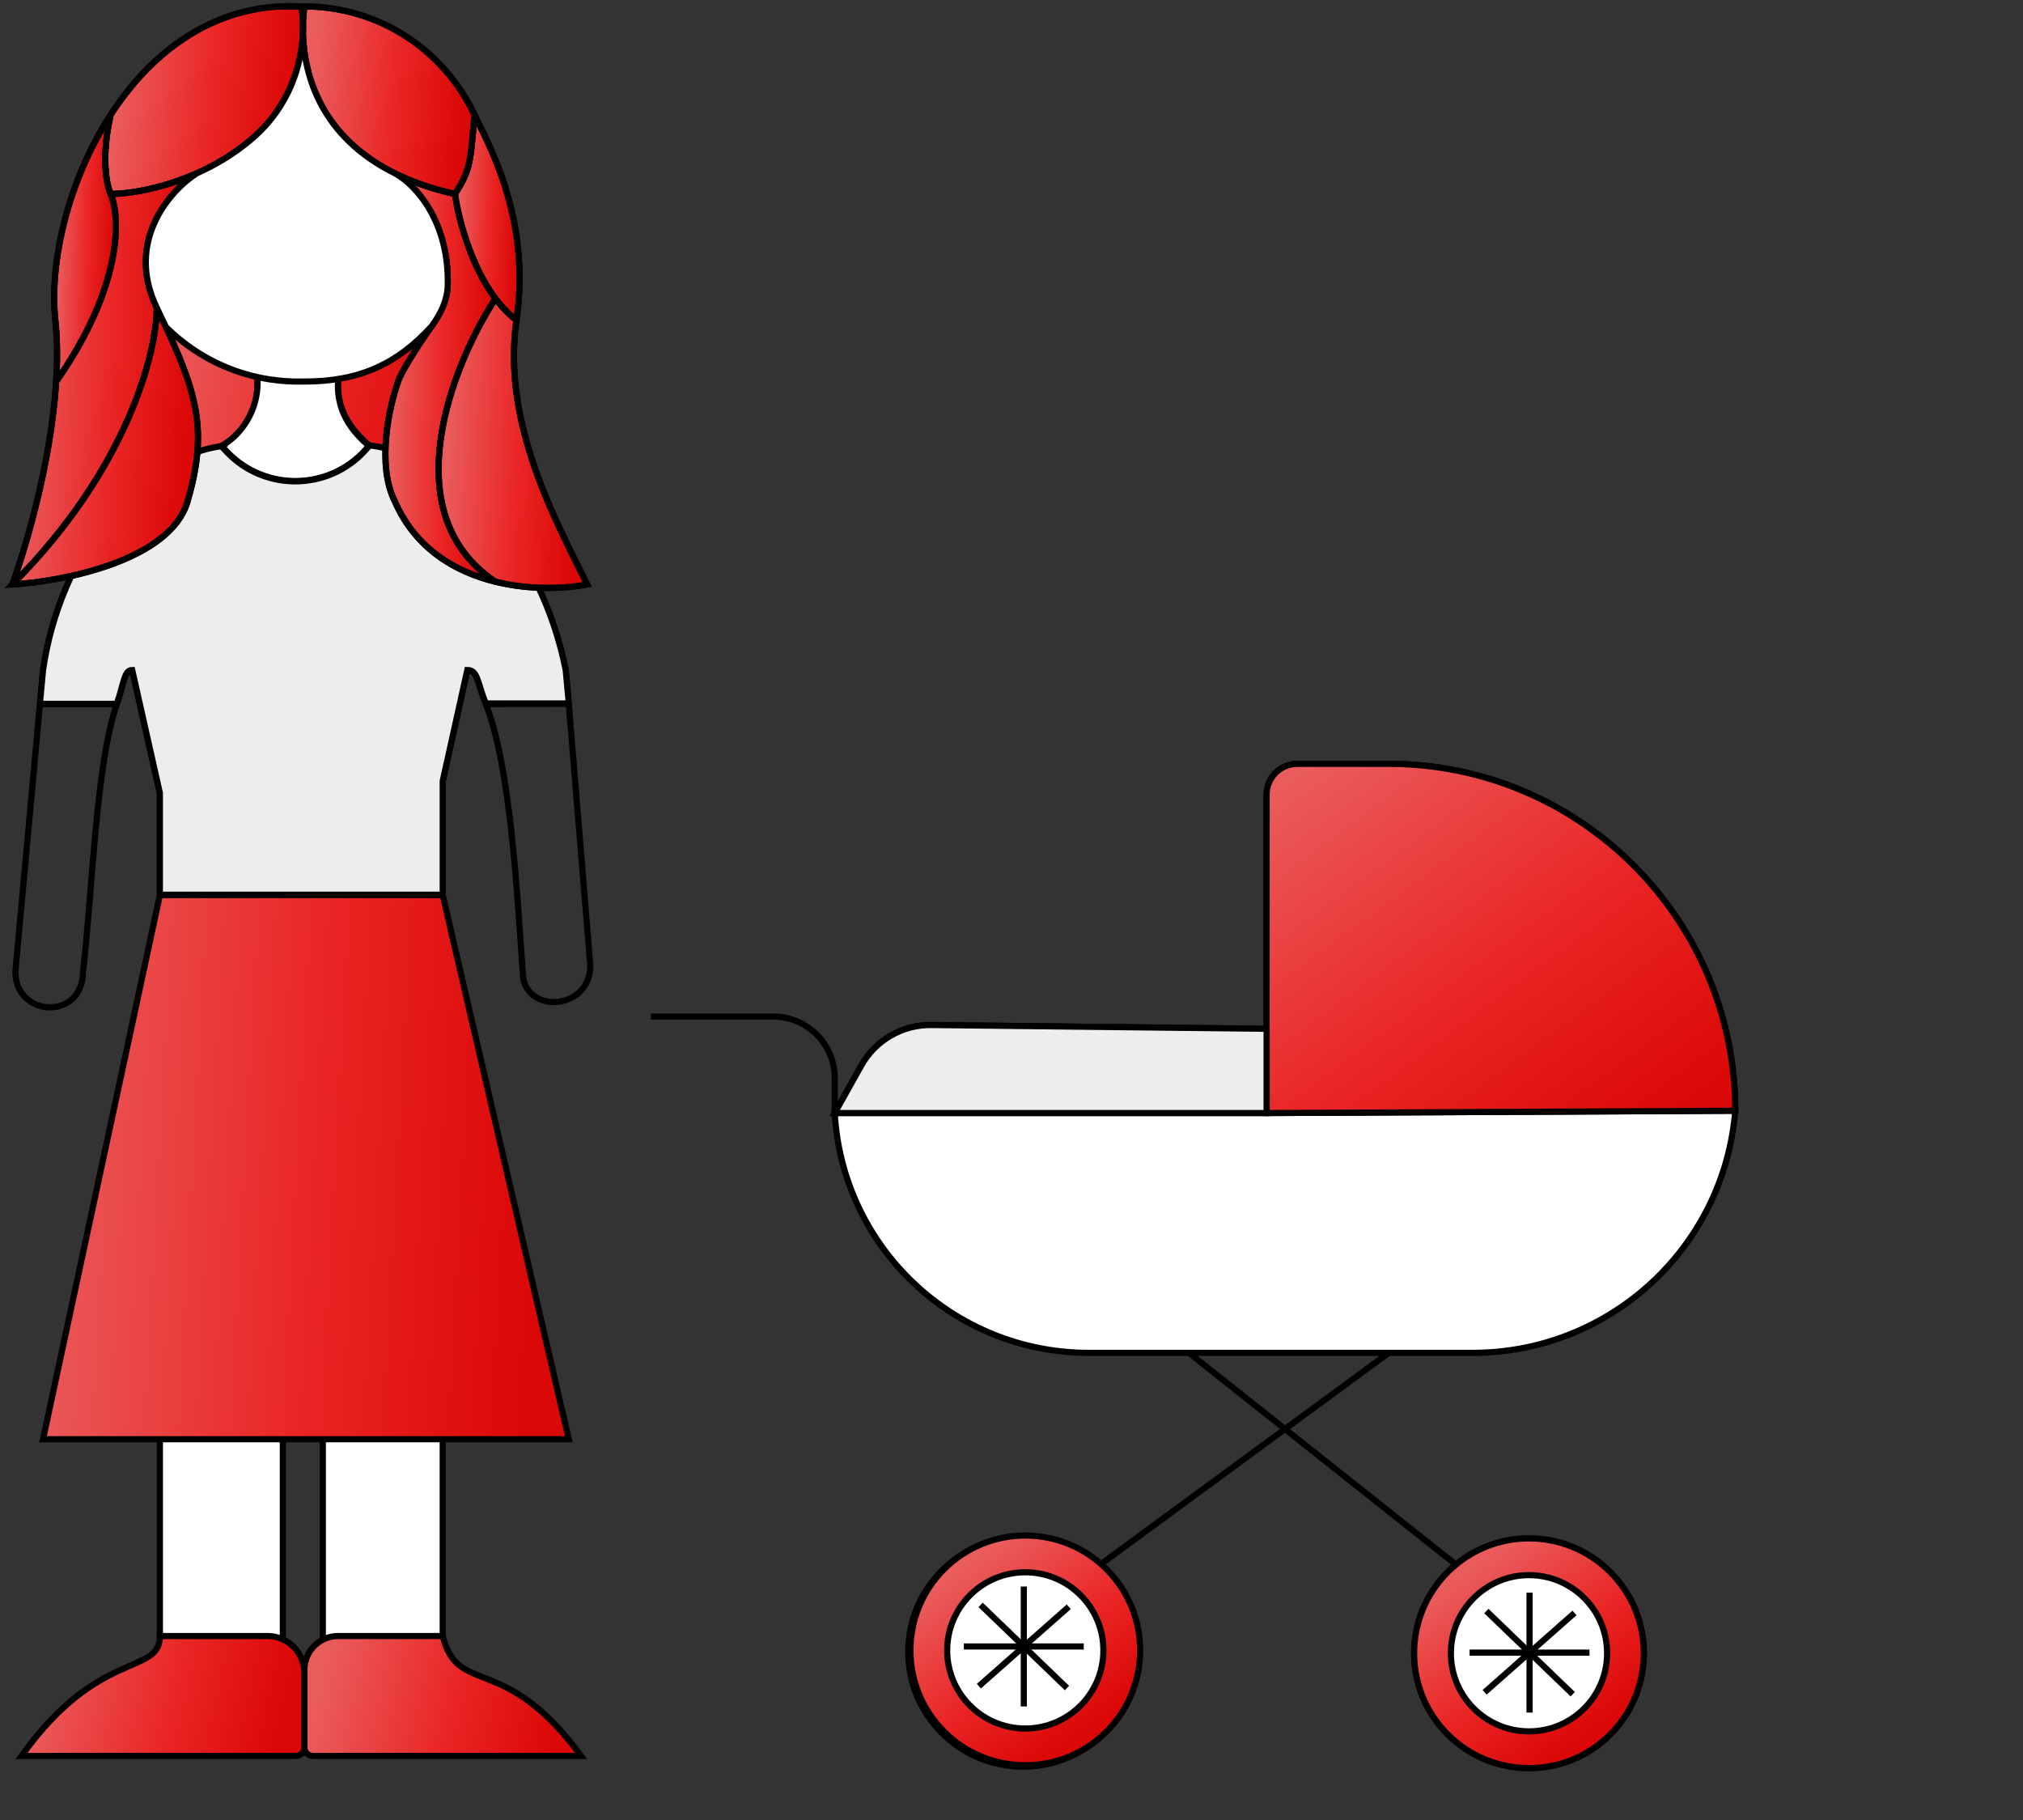 <?xml version="1.0" encoding="UTF-8"?> <svg xmlns="http://www.w3.org/2000/svg" width="329" height="296" viewBox="0 0 329 296" fill="none"><rect x="0" y="0" width="329" height="296" fill="#333333" stroke="none"/> <path d="M205.989 181.004L282.206 180.63V180.63C282.206 149.473 256.948 124.214 225.79 124.214L210.989 124.214C208.227 124.214 205.989 126.453 205.989 129.214L205.989 167.305M205.989 181.004L140.078 181.004L135.749 181.004M205.989 181.004L205.989 167.305M135.749 181.004L135.749 175.312C135.749 169.789 131.271 165.312 125.749 165.312L105.861 165.312M135.749 181.004L140.078 173.273V173.273C142.381 169.16 146.747 166.634 151.461 166.688L205.989 167.305" stroke="black"></path> <path d="M193.354 220L225.854 220L239.498 220C261.814 220 280.393 202.872 282.204 180.629V180.629L205.987 181.003L140.076 181.003L135.747 181.003V181.003C137.011 202.895 155.133 220 177.061 220L193.354 220Z" fill="white"></path> <path d="M225.854 220L193.354 220M225.854 220L239.498 220C261.814 220 280.393 202.872 282.204 180.629V180.629L205.987 181.003L140.076 181.003L135.747 181.003V181.003C137.011 202.895 155.133 220 177.061 220L193.354 220M225.854 220L178.855 254.5M193.354 220L236.855 254.5" stroke="black"></path> <path d="M282.204 180.63C282.204 149.473 256.946 124.215 225.789 124.215L210.987 124.215C208.226 124.215 205.987 126.453 205.987 129.215L205.987 167.306L205.987 181.004L282.204 180.63V180.63Z" fill="url(#paint0_linear)" stroke="black"></path> <path d="M140.077 181.003L205.988 181.003L205.988 167.304L151.46 166.687C146.747 166.634 142.38 169.16 140.077 173.273V173.273L135.748 181.003L140.077 181.003Z" fill="#EDEDED" stroke="black"></path> <path d="M166.384 249.936C156.067 249.936 147.703 258.299 147.703 268.616V268.616C147.703 278.933 156.067 287.297 166.384 287.297V287.297C176.701 287.297 185.064 278.933 185.064 268.616V268.616C185.064 258.299 176.701 249.936 166.384 249.936V249.936V249.936Z" stroke="black"></path> <path d="M248.659 250.17C238.342 250.17 229.979 258.534 229.979 268.851V268.851C229.979 279.168 238.342 287.531 248.659 287.531V287.531C258.976 287.531 267.34 279.168 267.34 268.851V268.851C267.34 258.534 258.976 250.17 248.659 250.17V250.17V250.17Z" stroke="black"></path> <path d="M262.495 256.299C255.563 248.658 243.749 248.084 236.108 255.016V255.016C228.467 261.948 227.893 273.762 234.825 281.403V281.403C241.758 289.044 253.572 289.619 261.212 282.686V282.686C268.853 275.754 269.428 263.94 262.495 256.299V256.299V256.299Z" fill="url(#paint1_linear)" stroke="black"></path> <path d="M180.578 255.835C173.645 248.194 161.831 247.62 154.19 254.552V254.552C146.549 261.484 145.975 273.298 152.907 280.939V280.939C159.84 288.58 171.654 289.155 179.294 282.222V282.222C186.935 275.29 187.51 263.476 180.578 255.835V255.835V255.835Z" fill="url(#paint2_linear)" stroke="black"></path> <path d="M248.66 256.148C241.644 256.148 235.957 261.836 235.957 268.851V268.851C235.957 275.867 241.644 281.554 248.66 281.554V281.554C255.675 281.554 261.363 275.867 261.363 268.851V268.851C261.363 261.836 255.675 256.148 248.66 256.148V256.148V256.148Z" fill="white" stroke="black"></path> <path d="M166.742 255.685C159.726 255.685 154.039 261.372 154.039 268.387V268.387C154.039 275.403 159.726 281.09 166.742 281.09V281.09C173.757 281.09 179.445 275.403 179.445 268.387V268.387C179.445 261.372 173.757 255.685 166.742 255.685V255.685V255.685Z" fill="white" stroke="black"></path> <path d="M166.5 258V277.5" stroke="black"></path> <path d="M248.75 259V278.5" stroke="black"></path> <path d="M176.25 267.75H156.75" stroke="black"></path> <path d="M258.5 268.75H239" stroke="black"></path> <path d="M173.523 274.512L159.476 260.987" stroke="black"></path> <path d="M255.773 275.512L241.726 261.987" stroke="black"></path> <path d="M159.191 274.203L173.808 261.295" stroke="black"></path> <path d="M241.441 275.203L256.058 262.295" stroke="black"></path> <rect x="22" y="50" width="55" height="34" fill="url(#paint3_linear)"></rect> <path d="M52.499 266.548H72V233.548H26V266.048L45.999 266.548V233.548C45.999 229.048 52.499 229.048 52.499 233.548V266.548Z" fill="white" stroke="black"></path> <path d="M72 145.548H26L7 234.048H92.5L72 145.548Z" fill="url(#paint4_linear)"></path> <path d="M26 145.548H72V127.048L76 109C77.724 109 77.633 111.099 79 114.5L92.5 114.444L92 109C88 89 74.488 74.259 60.096 72.469V72.469C54.262 79.871 43.203 80.33 36.776 73.437L36 72.605C21.664 74.651 9.659 90.683 7 109L6.495 114.5H19C20.172 111.099 20.182 109 21.5 109L26 129V145.548Z" fill="url(#paint5_linear)"></path> <path d="M36.776 73.437C43.203 80.33 54.262 79.871 60.096 72.469V72.469C55.376 68.505 54.765 64.679 55 61.548C49.5 62.548 43.757 61.934 41.841 61.378C42.363 67.562 38.555 71.313 36 72.605L36.776 73.437Z" fill="url(#paint6_linear)"></path> <path d="M7 109L6.505 108.928L6.503 108.941L6.502 108.954L7 109ZM2.5 158L2.002 157.954L2 157.977V158H2.5ZM13.5 158L13.004 157.94L13 157.97V158H13.5ZM21.5 109L21.988 108.89L21.9 108.5H21.5V109ZM76 109V108.5H75.599L75.512 108.892L76 109ZM85 158H85.5V157.982L85.499 157.964L85 158ZM96 157H96.5V156.979L96.498 156.959L96 157ZM92 109L92.498 108.954L92.496 108.928L92.49 108.902L92 109ZM60.096 72.469L59.775 72.852L59.888 72.947L60.035 72.965L60.096 72.469ZM41.841 61.378L41.981 60.898L41.282 60.695L41.343 61.42L41.841 61.378ZM55 61.548L55.499 61.585C55.51 61.431 55.45 61.28 55.334 61.176C55.219 61.073 55.063 61.028 54.911 61.056L55 61.548ZM7 234.048L6.511 233.943L6.381 234.548H7V234.048ZM92.5 234.048V234.548H93.129L92.987 233.935L92.5 234.048ZM72 127.048L71.512 126.939L71.5 126.993V127.048H72ZM26 129H26.5V128.944L26.488 128.89L26 129ZM6.495 114.5L5.997 114.454L6.495 114.5ZM79 114.5L78.536 114.686L78.536 114.686L79 114.5ZM92.5 114.444L92.998 114.403L92.998 114.399L92.5 114.444ZM2 158C2 162.057 5.004 164.245 7.989 164.312C9.478 164.346 10.984 163.856 12.122 162.795C13.267 161.729 14 160.122 14 158H13C13 159.878 12.358 161.209 11.44 162.064C10.516 162.926 9.272 163.341 8.011 163.313C5.496 163.255 3 161.443 3 158H2ZM26 146.048H72V145.048H26V146.048ZM95.5 157C95.5 160.44 93.004 162.266 90.466 162.439C89.194 162.525 87.948 162.191 87.03 161.46C86.124 160.74 85.5 159.606 85.5 158H84.5C84.5 159.894 85.251 161.323 86.407 162.243C87.552 163.153 89.056 163.537 90.534 163.436C93.496 163.234 96.5 161.06 96.5 157H95.5ZM92.49 108.902C88.465 88.774 74.837 73.799 60.158 71.973L60.035 72.965C74.138 74.72 87.535 89.226 91.51 109.098L92.49 108.902ZM36.936 71.973C36.603 72.016 36.267 72.061 35.929 72.11L36.071 73.1C36.404 73.052 36.735 73.007 37.064 72.965L36.936 71.973ZM35.929 72.11C28.598 73.156 21.907 77.77 16.727 84.393C11.545 91.019 7.846 99.689 6.505 108.928L7.495 109.072C8.812 99.995 12.446 91.49 17.515 85.009C22.587 78.525 29.066 74.1 36.071 73.1L35.929 72.11ZM37.142 73.096L36.366 72.264L35.634 72.946L36.41 73.778L37.142 73.096ZM36.226 73.051C38.915 71.691 42.882 67.771 42.339 61.336L41.343 61.42C41.843 67.353 38.195 70.934 35.774 72.158L36.226 73.051ZM54.501 61.51C54.38 63.126 54.476 64.944 55.224 66.877C55.972 68.81 57.36 70.824 59.775 72.852L60.418 72.086C58.112 70.15 56.835 68.269 56.156 66.516C55.477 64.762 55.385 63.102 55.499 61.585L54.501 61.51ZM41.702 61.858C43.698 62.438 49.52 63.052 55.089 62.04L54.911 61.056C49.48 62.043 43.816 61.431 41.981 60.898L41.702 61.858ZM7 234.548H92.5V233.548H7V234.548ZM25.511 145.443L6.511 233.943L7.489 234.153L26.489 145.653L25.511 145.443ZM71.513 145.661L92.013 234.161L92.987 233.935L72.487 145.435L71.513 145.661ZM75.512 108.892L71.512 126.939L72.488 127.156L76.488 109.108L75.512 108.892ZM71.5 127.048V145.548H72.5V127.048H71.5ZM21.012 109.11L25.512 129.11L26.488 128.89L21.988 108.89L21.012 109.11ZM25.5 129V145.548H26.5V129H25.5ZM6.502 108.954L5.997 114.454L6.993 114.546L7.498 109.046L6.502 108.954ZM5.997 114.454L2.002 157.954L2.998 158.046L6.993 114.546L5.997 114.454ZM13.996 158.06C14.747 151.829 15.263 143.42 16.017 135.382C16.774 127.307 17.77 119.604 19.473 114.663L18.527 114.337C16.78 119.409 15.777 127.23 15.021 135.289C14.262 143.384 13.753 151.719 13.004 157.94L13.996 158.06ZM19.473 114.663C19.771 113.798 19.994 113.018 20.181 112.339C20.371 111.653 20.518 111.091 20.67 110.632C20.824 110.166 20.962 109.872 21.105 109.698C21.224 109.553 21.334 109.5 21.5 109.5V108.5C21.007 108.5 20.622 108.71 20.331 109.064C20.065 109.39 19.88 109.834 19.72 110.318C19.558 110.808 19.401 111.409 19.218 112.073C19.032 112.744 18.815 113.502 18.527 114.337L19.473 114.663ZM6.495 115H19V114H6.495V115ZM85.499 157.964C85.064 151.877 84.569 143.49 83.68 135.378C82.791 127.281 81.504 119.391 79.464 114.314L78.536 114.686C80.52 119.622 81.797 127.386 82.686 135.487C83.572 143.574 84.065 151.931 84.501 158.036L85.499 157.964ZM79.464 114.314C79.13 113.482 78.884 112.727 78.674 112.057C78.468 111.396 78.29 110.79 78.101 110.296C77.912 109.804 77.688 109.352 77.354 109.024C76.996 108.674 76.549 108.5 76 108.5V109.5C76.313 109.5 76.501 109.589 76.654 109.738C76.83 109.911 76.992 110.196 77.167 110.654C77.341 111.109 77.505 111.666 77.72 112.355C77.932 113.035 78.187 113.818 78.536 114.686L79.464 114.314ZM91.502 109.046L92.002 114.49L92.998 114.399L92.498 108.954L91.502 109.046ZM92.002 114.485L95.502 157.041L96.498 156.959L92.998 114.403L92.002 114.485ZM79.002 115L92.502 114.944L92.498 113.944L78.998 114L79.002 115ZM59.703 72.16C54.059 79.321 43.359 79.765 37.142 73.096L36.41 73.778C43.046 80.895 54.465 80.421 60.489 72.779L59.703 72.16Z" fill="black"></path> <path d="M36.908 73.455C43.31 80.187 54.176 79.737 60 72.5V72.5C55.28 68.536 54.765 64.631 55 61.5C49.5 62.5 43.757 61.557 41.841 61C42.363 67.184 38.555 71.208 36 72.5L36.908 73.455Z" fill="white"></path> <path d="M36 72.5L35.774 72.054L35.174 72.357L35.638 72.845L36 72.5ZM41.841 61L41.981 60.52L41.282 60.317L41.343 61.042L41.841 61ZM55 61.5L55.499 61.537C55.51 61.383 55.45 61.232 55.334 61.128C55.219 61.025 55.063 60.98 54.911 61.008L55 61.5ZM36.936 71.595C36.66 71.631 36.407 71.776 36.262 71.855C36.073 71.958 35.99 71.996 35.929 72.005L36.071 72.995C36.346 72.956 36.596 72.811 36.741 72.733C36.93 72.63 37.009 72.594 37.064 72.587L36.936 71.595ZM37.271 73.111L36.362 72.155L35.638 72.845L36.546 73.8L37.271 73.111ZM36.226 72.946C38.928 71.58 42.881 67.381 42.339 60.958L41.343 61.042C41.844 66.987 38.182 70.836 35.774 72.054L36.226 72.946ZM54.501 61.463C54.381 63.072 54.451 64.909 55.173 66.861C55.896 68.816 57.261 70.852 59.678 72.883L60.322 72.117C58.019 70.183 56.766 68.285 56.111 66.514C55.455 64.74 55.384 63.059 55.499 61.537L54.501 61.463ZM41.702 61.48C43.675 62.053 49.497 63.009 55.089 61.992L54.911 61.008C49.503 61.991 43.839 61.06 41.981 60.52L41.702 61.48ZM59.611 72.186C53.976 79.188 43.464 79.623 37.271 73.111L36.546 73.8C43.156 80.751 54.376 80.286 60.389 72.814L59.611 72.186Z" fill="black"></path> <path d="M25.999 145.501H71.999V127L75.999 108.953C77.723 108.953 77.633 110.997 78.999 114.397H92.499L91.999 108.953C87.999 88.953 74.487 74.212 60.095 72.422V72.422C54.261 79.824 43.202 80.283 36.775 73.389L35.999 72.557C21.664 74.604 9.658 90.636 6.999 108.953L6.494 114.453H18.999C20.171 111.052 20.181 108.953 21.499 108.953L25.999 128.953V145.501Z" fill="#EDEDED" stroke="black"></path> <path d="M49.28 3.557C49.241 2.585 49.138 1.735 49.001 1.048H45.455C33.381 1.71 24.168 9.136 18.001 18.658C16.401 25.547 17.334 30.121 18.001 31.548C20.742 31.548 26.197 30.768 32.001 28.184C35.017 26.841 38.128 25.01 41.001 22.548C47.154 17.273 49.032 10.425 49.269 5.501C49.249 4.82 49.255 4.17 49.28 3.557Z" fill="url(#paint7_linear)" stroke="black"></path> <path d="M18 18.658C11.075 29.351 7.988 42.684 9 52.048C9.341 55.199 9.355 58.587 9.138 62.048C20.048 46.448 19.592 35.215 18 31.548C17.334 30.122 16.401 25.547 18 18.658Z" fill="url(#paint8_linear)" stroke="black"></path> <path d="M32 28.185C26.197 30.769 20.742 31.548 18 31.548C19.592 35.215 20.047 46.448 9.137 62.048C8.333 74.841 4.361 88.62 2 95.048C20.8 76.248 25.5 57.215 25.5 50.048C20.3 39.248 27.667 30.972 32 28.185Z" fill="url(#paint9_linear)" stroke="black"></path> <path d="M2 95.048C10.333 94.548 27.7 91.148 30.5 81.548C32.775 73.749 32.726 68.484 30.629 62.048C29.758 59.375 28.534 56.5 26.976 53.157C26.513 52.164 26.021 51.13 25.5 50.048C25.5 57.215 20.8 76.248 2 95.048Z" fill="url(#paint10_linear)" stroke="black"></path> <path d="M74.001 31.548C70.201 30.695 66.966 29.545 64.217 28.185C67.736 30.085 73.042 36.173 72.816 46.334C72.762 48.768 71.65 51.023 70.232 53.003C70.222 53.018 70.211 53.033 70.2 53.048C67.712 56.527 65.073 60.842 64.751 62.048C63.312 66.048 61.189 75.548 64.217 81.548C67.586 89.256 74.075 93.01 80.576 94.604C63.835 83.449 73.601 59.252 80.576 48.548C76.521 43.153 74.535 35.417 74.001 31.548Z" fill="url(#paint11_linear)" stroke="black"></path> <path d="M95.501 95.048C90.667 85.215 81.509 68.864 84.001 52.048C82.724 51.091 81.585 49.892 80.575 48.548C73.6 59.252 63.835 83.449 80.575 94.604C86.22 95.989 91.873 95.745 95.501 95.048Z" fill="url(#paint12_linear)" stroke="black"></path> <path d="M77.15 18.658C76.5 26.548 76.5 27.548 74 31.548C74.534 35.417 76.52 43.153 80.575 48.548C81.585 49.892 82.724 51.091 84 52.048C86.491 35.232 78.967 22.548 77.15 18.658Z" fill="url(#paint13_linear)" stroke="black"></path> <path d="M77.151 18.658C72.294 8.256 61.739 1.048 49.501 1.048C49.399 1.781 49.317 2.626 49.28 3.557C49.304 4.161 49.303 4.812 49.27 5.501C49.47 12.337 52.245 22.26 64.217 28.184C66.966 29.545 70.201 30.695 74.001 31.548C76.501 27.548 76.501 26.548 77.151 18.658Z" fill="url(#paint14_linear)" stroke="black"></path> <path d="M41 22.548C38.127 25.011 35.017 26.841 32 28.184C27.667 30.972 20.3 39.248 25.5 50.048C26.021 51.13 26.513 52.165 26.976 53.158C32.492 58.652 40.099 62.048 48.5 62.048H49H49.5C58.452 62.048 64.619 59.191 70.199 53.048C70.237 52.995 70.275 52.941 70.313 52.889V52.889C71.681 50.986 72.748 48.818 72.812 46.475C73.09 36.23 67.751 30.093 64.216 28.184C52.244 22.26 49.469 12.338 49.269 5.501C49.032 10.425 47.153 17.274 41 22.548Z" fill="white"></path> <path d="M18 31.548C20.742 31.548 26.197 30.769 32 28.184M18 31.548C17.333 30.122 16.4 25.547 18 18.658M18 31.548C19.592 35.215 20.047 46.448 9.137 62.048M49 1.048H49.5M49 1.048C47.792 0.983 46.61 0.985 45.454 1.048M49 1.048H45.454M49 1.048C49.138 1.735 49.24 2.585 49.279 3.557M32 28.184C35.017 26.841 38.127 25.011 41 22.548C47.153 17.274 49.032 10.425 49.269 5.501M32 28.184C27.667 30.972 20.3 39.248 25.5 50.048M25.5 50.048C26.021 51.13 26.513 52.165 26.976 53.158M25.5 50.048C25.5 57.215 20.8 76.248 2 95.048M2 95.048C10.333 94.548 27.7 91.148 30.5 81.548C32.775 73.749 32.726 68.484 30.629 62.048C29.758 59.375 28.534 56.5 26.976 53.158M2 95.048C4.361 88.62 8.333 74.841 9.137 62.048M26.976 53.158C32.492 58.652 40.099 62.048 48.5 62.048H49H49.5C58.452 62.048 64.619 59.191 70.199 53.048M49.5 1.048C61.738 1.048 72.293 8.256 77.15 18.658M49.5 1.048C49.398 1.781 49.316 2.626 49.279 3.557M45.454 1.048C33.38 1.71 24.168 9.137 18 18.658M18 18.658C11.074 29.351 7.988 42.685 9 52.048C9.341 55.199 9.355 58.587 9.137 62.048M74 31.548C76.5 27.548 76.5 26.548 77.15 18.658M74 31.548C70.2 30.695 66.965 29.545 64.216 28.184M74 31.548C74.534 35.417 76.52 43.153 80.575 48.548M77.15 18.658C78.967 22.548 86.491 35.232 84 52.048M64.216 28.184C67.751 30.093 73.09 36.23 72.812 46.475C72.748 48.818 71.681 50.986 70.313 52.889V52.889M64.216 28.184C52.244 22.26 49.469 12.338 49.269 5.501M70.199 53.048C67.711 56.527 65.072 60.842 64.75 62.048M70.199 53.048C70.237 52.995 70.275 52.941 70.313 52.889M84 52.048C81.509 68.864 90.667 85.215 95.5 95.048C91.872 95.745 86.219 95.989 80.575 94.604M84 52.048C82.724 51.091 81.585 49.892 80.575 48.548M64.75 62.048C63.31 66.048 61.188 75.548 64.216 81.548C67.585 89.256 74.074 93.01 80.575 94.604M64.75 62.048C65.077 60.823 67.792 56.394 70.313 52.889M80.575 48.548C73.6 59.252 63.834 83.449 80.575 94.604M49.279 3.557C49.254 4.17 49.249 4.82 49.269 5.501M49.279 3.557C49.303 4.161 49.302 4.812 49.269 5.501" stroke="black"></path> <path d="M94.5 285.548C82 268.5 74.5 276 72 266.048H55V266.048C51.962 266.048 49.5 268.51 49.5 271.548V284.155C49.5 284.924 50.124 285.548 50.893 285.548H94.5Z" fill="url(#paint15_linear)" stroke="black"></path> <path d="M26 266.048C26 272.5 16 268 3.5 285.548H48.107C48.877 285.548 49.5 284.924 49.5 284.155V272.048C49.5 268.734 46.814 266.048 43.5 266.048V266.048H26Z" fill="url(#paint16_linear)" stroke="black"></path> <defs> <linearGradient id="paint0_linear" x1="240.841" y1="104.451" x2="289.173" y2="169.812" gradientUnits="userSpaceOnUse"> <stop stop-color="#EA5B5B"></stop> <stop offset="0.547" stop-color="#EA2525"></stop> <stop offset="1" stop-color="#DB0807"></stop> </linearGradient> <linearGradient id="paint1_linear" x1="247.238" y1="249.682" x2="266.608" y2="275.97" gradientUnits="userSpaceOnUse"> <stop stop-color="#EA5B5B"></stop> <stop offset="0.547" stop-color="#EA2525"></stop> <stop offset="1" stop-color="#DB0807"></stop> </linearGradient> <linearGradient id="paint2_linear" x1="165.32" y1="249.218" x2="184.69" y2="275.506" gradientUnits="userSpaceOnUse"> <stop stop-color="#EA5B5B"></stop> <stop offset="0.547" stop-color="#EA2525"></stop> <stop offset="1" stop-color="#DB0807"></stop> </linearGradient> <linearGradient id="paint3_linear" x1="27.194" y1="56.237" x2="74.228" y2="64.01" gradientUnits="userSpaceOnUse"> <stop stop-color="#EA5B5B"></stop> <stop offset="0.547" stop-color="#EA2525"></stop> <stop offset="1" stop-color="#DB0807"></stop> </linearGradient> <linearGradient id="paint4_linear" x1="11.329" y1="93.051" x2="93.222" y2="97.582" gradientUnits="userSpaceOnUse"> <stop stop-color="#EA5B5B"></stop> <stop offset="0.547" stop-color="#EA2525"></stop> <stop offset="1" stop-color="#DB0807"></stop> </linearGradient> <linearGradient id="paint5_linear" x1="11.329" y1="93.051" x2="93.222" y2="97.582" gradientUnits="userSpaceOnUse"> <stop stop-color="#EA5B5B"></stop> <stop offset="0.547" stop-color="#EA2525"></stop> <stop offset="1" stop-color="#DB0807"></stop> </linearGradient> <linearGradient id="paint6_linear" x1="11.329" y1="93.051" x2="93.222" y2="97.582" gradientUnits="userSpaceOnUse"> <stop stop-color="#EA5B5B"></stop> <stop offset="0.547" stop-color="#EA2525"></stop> <stop offset="1" stop-color="#DB0807"></stop> </linearGradient> <linearGradient id="paint7_linear" x1="20.154" y1="6.643" x2="48.086" y2="9.652" gradientUnits="userSpaceOnUse"> <stop stop-color="#EA5B5B"></stop> <stop offset="0.547" stop-color="#EA2525"></stop> <stop offset="1" stop-color="#DB0807"></stop> </linearGradient> <linearGradient id="paint8_linear" x1="9.76" y1="26.617" x2="18.574" y2="26.826" gradientUnits="userSpaceOnUse"> <stop stop-color="#EA5B5B"></stop> <stop offset="0.547" stop-color="#EA2525"></stop> <stop offset="1" stop-color="#DB0807"></stop> </linearGradient> <linearGradient id="paint9_linear" x1="4.833" y1="40.45" x2="31.134" y2="41.655" gradientUnits="userSpaceOnUse"> <stop stop-color="#EA5B5B"></stop> <stop offset="0.547" stop-color="#EA2525"></stop> <stop offset="1" stop-color="#DB0807"></stop> </linearGradient> <linearGradient id="paint10_linear" x1="4.852" y1="58.302" x2="31.263" y2="60.113" gradientUnits="userSpaceOnUse"> <stop stop-color="#EA5B5B"></stop> <stop offset="0.547" stop-color="#EA2525"></stop> <stop offset="1" stop-color="#DB0807"></stop> </linearGradient> <linearGradient id="paint11_linear" x1="64.366" y1="40.368" x2="80.08" y2="40.801" gradientUnits="userSpaceOnUse"> <stop stop-color="#EA5B5B"></stop> <stop offset="0.547" stop-color="#EA2525"></stop> <stop offset="1" stop-color="#DB0807"></stop> </linearGradient> <linearGradient id="paint12_linear" x1="73.614" y1="57.18" x2="94.789" y2="58.291" gradientUnits="userSpaceOnUse"> <stop stop-color="#EA5B5B"></stop> <stop offset="0.547" stop-color="#EA2525"></stop> <stop offset="1" stop-color="#DB0807"></stop> </linearGradient> <linearGradient id="paint13_linear" x1="74.992" y1="24.783" x2="84.207" y2="25.079" gradientUnits="userSpaceOnUse"> <stop stop-color="#EA5B5B"></stop> <stop offset="0.547" stop-color="#EA2525"></stop> <stop offset="1" stop-color="#DB0807"></stop> </linearGradient> <linearGradient id="paint14_linear" x1="51.903" y1="6.643" x2="76.186" y2="8.91" gradientUnits="userSpaceOnUse"> <stop stop-color="#EA5B5B"></stop> <stop offset="0.547" stop-color="#EA2525"></stop> <stop offset="1" stop-color="#DB0807"></stop> </linearGradient> <linearGradient id="paint15_linear" x1="53.749" y1="269.625" x2="91.202" y2="278.455" gradientUnits="userSpaceOnUse"> <stop stop-color="#EA5B5B"></stop> <stop offset="0.547" stop-color="#EA2525"></stop> <stop offset="1" stop-color="#DB0807"></stop> </linearGradient> <linearGradient id="paint16_linear" x1="7.844" y1="269.625" x2="46.038" y2="278.83" gradientUnits="userSpaceOnUse"> <stop stop-color="#EA5B5B"></stop> <stop offset="0.547" stop-color="#EA2525"></stop> <stop offset="1" stop-color="#DB0807"></stop> </linearGradient> </defs> </svg> 